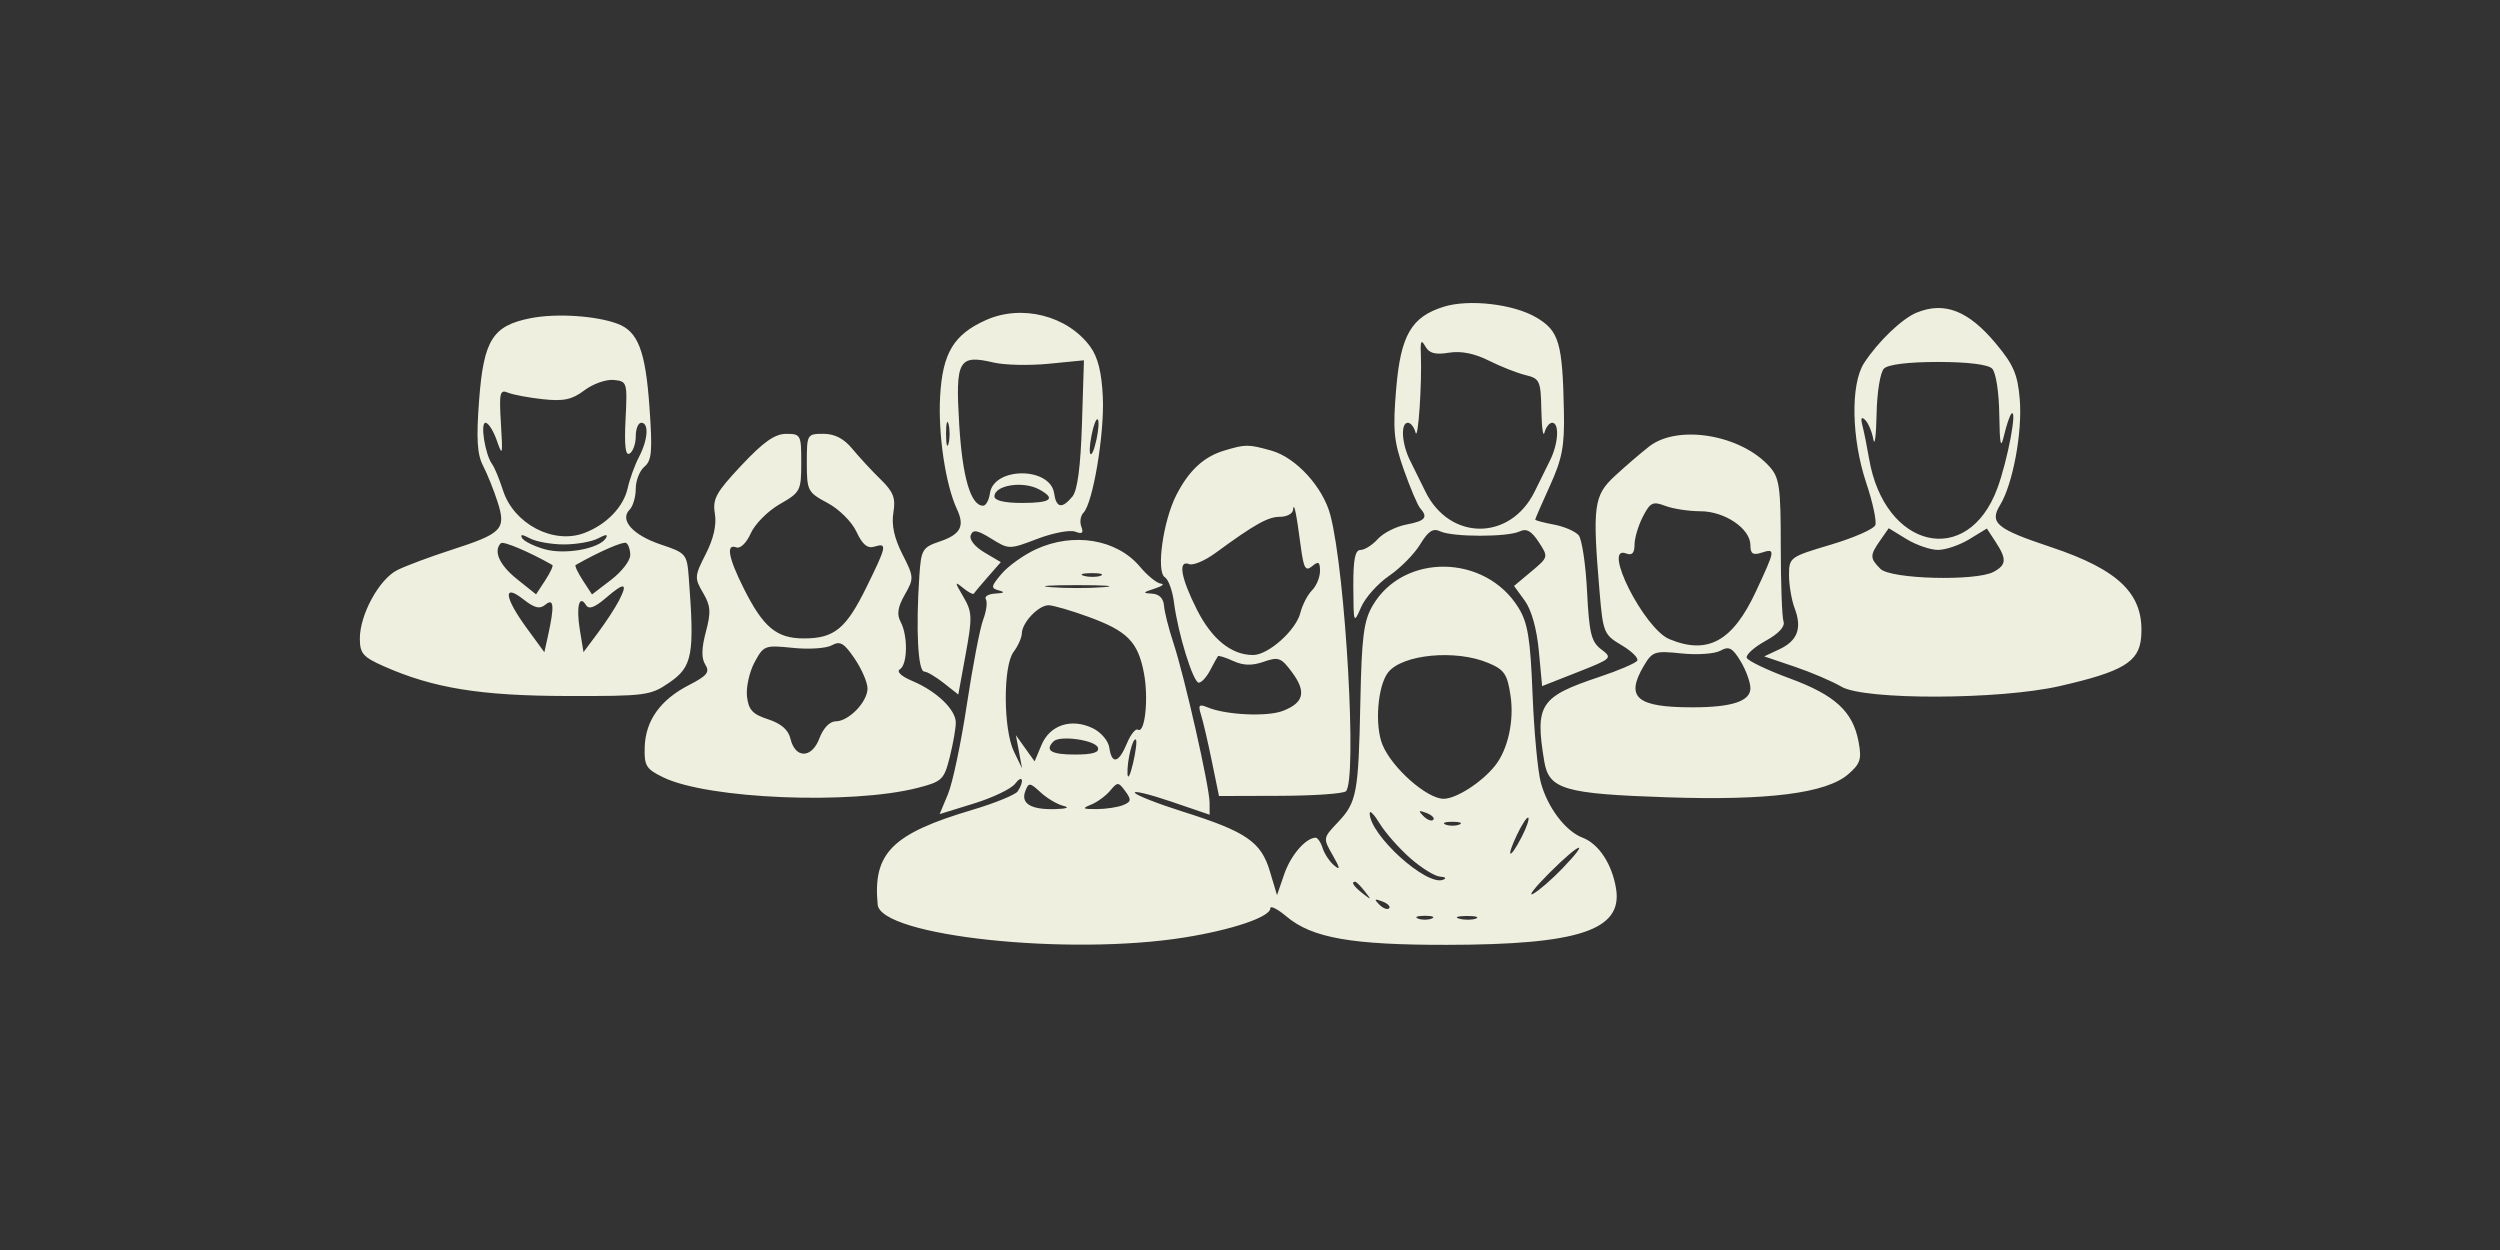 <svg width="160" height="80" viewBox="0 0 160 80" fill="none" xmlns="http://www.w3.org/2000/svg">
<rect x="0" y="0" width="160" height="80" fill="#333333" stroke="none"/>
<path fill-rule="evenodd" clip-rule="evenodd" d="M92.406 19.629C90.33 20.273 89.645 21.451 89.357 24.866C89.133 27.522 89.2 28.232 89.845 30.065C90.257 31.233 90.728 32.34 90.891 32.525C91.414 33.114 91.219 33.343 90.002 33.572C89.349 33.695 88.53 34.11 88.182 34.496C87.834 34.882 87.335 35.197 87.074 35.197C86.721 35.197 86.602 35.814 86.613 37.586C86.626 39.921 86.637 39.949 87.111 38.858C87.377 38.245 88.183 37.342 88.902 36.853C89.621 36.363 90.515 35.458 90.89 34.84C91.41 33.983 91.715 33.785 92.175 34.006C92.952 34.378 96.485 34.381 97.256 34.011C97.691 33.801 98.014 33.98 98.477 34.689C99.104 35.648 99.102 35.657 98.003 36.576L96.899 37.5L97.587 38.446C98.013 39.033 98.355 40.251 98.485 41.652L98.696 43.911L100.963 43.019C103.172 42.148 103.211 42.111 102.48 41.559C101.84 41.075 101.707 40.532 101.572 37.855C101.486 36.13 101.244 34.512 101.035 34.259C100.825 34.007 100.114 33.698 99.454 33.574C98.793 33.45 98.253 33.306 98.253 33.255C98.253 33.204 98.678 32.226 99.198 31.082C99.981 29.362 100.135 28.546 100.091 26.349C100.003 21.931 99.783 21.18 98.325 20.318C96.874 19.46 94.021 19.128 92.406 19.629ZM122.684 20C121.742 20.378 120.206 21.847 119.304 23.231C118.427 24.575 118.489 28.062 119.439 30.903C119.854 32.142 120.115 33.36 120.019 33.61C119.923 33.859 118.642 34.421 117.172 34.859C114.545 35.64 114.498 35.674 114.498 36.818C114.498 37.458 114.661 38.412 114.86 38.936C115.343 40.209 115.041 41.01 113.874 41.557L112.909 42.009L114.851 42.666C115.92 43.028 117.271 43.605 117.853 43.949C119.316 44.813 127.948 44.791 131.803 43.913C135.864 42.988 136.901 42.369 137.032 40.792C137.259 38.064 135.677 36.485 131.242 35.008C127.768 33.85 127.306 33.466 128.008 32.318C128.82 30.992 129.439 27.664 129.265 25.56C129.133 23.962 128.87 23.348 127.741 21.994C125.983 19.886 124.461 19.286 122.684 20ZM33.978 20.36C31.528 20.838 30.955 21.746 30.663 25.61C30.477 28.09 30.536 29.074 30.918 29.811C31.192 30.34 31.612 31.388 31.851 32.139C32.404 33.875 32.143 34.143 28.857 35.203C27.498 35.642 25.95 36.221 25.418 36.491C24.264 37.075 23.03 39.336 23.03 40.865C23.03 41.818 23.231 42.05 24.565 42.641C27.723 44.041 30.744 44.532 36.274 44.544C41.34 44.555 41.627 44.518 42.843 43.681C44.318 42.667 44.458 41.908 44.083 36.983C43.966 35.452 43.917 35.392 42.294 34.849C40.498 34.247 39.635 33.28 40.298 32.615C40.513 32.4 40.688 31.798 40.688 31.276C40.688 30.756 40.939 30.12 41.246 29.865C41.716 29.474 41.766 28.869 41.563 26.018C41.31 22.451 40.832 21.209 39.522 20.72C38.147 20.206 35.61 20.041 33.978 20.36ZM63.114 20.479C61.04 21.402 60.324 22.589 60.168 25.361C60.031 27.795 60.514 31.029 61.249 32.596C61.758 33.681 61.474 34.207 60.133 34.659C59.045 35.026 58.953 35.178 58.842 36.806C58.607 40.255 58.745 42.982 59.156 42.982C59.329 42.982 59.889 43.312 60.401 43.716L61.331 44.449L61.805 41.859C62.236 39.503 62.223 39.171 61.66 38.205C61.087 37.225 61.086 37.181 61.644 37.636C61.976 37.907 62.284 38.066 62.328 37.99C62.371 37.914 62.778 37.43 63.23 36.914L64.052 35.977L62.998 35.353C62.385 34.99 62.02 34.529 62.127 34.251C62.272 33.872 62.546 33.919 63.444 34.475C64.57 35.172 64.588 35.173 66.393 34.485C67.392 34.105 68.481 33.898 68.813 34.026C69.26 34.198 69.362 34.116 69.206 33.709C69.091 33.407 69.152 33.004 69.342 32.813C69.946 32.208 70.689 27.777 70.581 25.419C70.509 23.829 70.266 22.856 69.773 22.182C68.326 20.205 65.405 19.459 63.114 20.479ZM92.726 22.574C93.505 22.447 94.363 22.616 95.281 23.078C96.042 23.459 97.101 23.877 97.635 24.006C98.547 24.226 98.609 24.362 98.647 26.268C98.67 27.383 98.761 28.017 98.849 27.677C98.939 27.336 99.159 27.057 99.338 27.057C99.817 27.057 99.738 28.397 99.195 29.48C98.936 29.997 98.499 30.881 98.224 31.447C96.672 34.632 92.771 34.632 91.219 31.447C90.944 30.881 90.507 29.997 90.248 29.48C89.705 28.397 89.626 27.057 90.105 27.057C90.284 27.057 90.504 27.336 90.593 27.677C90.758 28.309 91.013 24.549 90.934 22.638C90.9 21.806 90.961 21.706 91.222 22.172C91.467 22.611 91.857 22.715 92.726 22.574ZM67.127 23.28L69.373 23.059L69.245 27.128C69.157 29.889 68.96 31.385 68.632 31.782C67.971 32.58 67.599 32.514 67.465 31.576C67.22 29.867 63.598 29.867 63.354 31.576C63.292 32.011 63.097 32.366 62.921 32.366C62.127 32.366 61.595 30.558 61.389 27.164C61.139 23.039 61.342 22.677 63.602 23.204C64.305 23.368 65.891 23.402 67.127 23.28ZM127.495 23.589C127.736 23.831 127.934 25.088 127.954 26.509C127.984 28.518 128.044 28.776 128.267 27.835C128.418 27.193 128.627 26.583 128.731 26.479C129.127 26.081 128.494 29.447 127.834 31.242C125.944 36.383 120.601 35.147 119.618 29.341C119.487 28.572 119.297 27.623 119.195 27.234C119.07 26.754 119.126 26.64 119.373 26.88C119.572 27.075 119.807 27.632 119.894 28.119C119.981 28.606 120.074 27.881 120.101 26.509C120.128 25.104 120.334 23.828 120.573 23.589C120.836 23.325 122.142 23.165 124.034 23.165C125.925 23.165 127.231 23.325 127.495 23.589ZM40.036 26.834C39.949 28.537 40.029 29.193 40.3 29.025C40.514 28.893 40.688 28.396 40.688 27.921C40.688 27.446 40.847 27.057 41.041 27.057C41.545 27.057 41.474 28.135 40.896 29.245C40.624 29.767 40.299 30.663 40.173 31.236C39.909 32.442 38.818 33.573 37.397 34.112C35.422 34.862 32.881 33.532 32.192 31.386C31.958 30.66 31.647 29.906 31.501 29.712C31.051 29.114 30.72 27.057 31.074 27.057C31.255 27.057 31.583 27.575 31.801 28.207C32.159 29.241 32.185 29.131 32.06 27.12C31.938 25.142 31.989 24.911 32.508 25.128C32.831 25.263 33.842 25.453 34.754 25.551C36.077 25.692 36.613 25.577 37.403 24.979C37.947 24.568 38.79 24.269 39.276 24.317C40.137 24.401 40.155 24.463 40.036 26.834ZM60.708 28.384C60.62 28.725 60.547 28.446 60.547 27.765C60.547 27.084 60.62 26.805 60.708 27.146C60.797 27.486 60.797 28.044 60.708 28.384ZM70.177 28.119C69.859 29.57 69.573 29.284 69.868 27.809C69.992 27.188 70.167 26.753 70.257 26.843C70.347 26.933 70.311 27.507 70.177 28.119ZM47.456 29.778C45.825 31.514 45.595 31.932 45.752 32.872C45.871 33.585 45.672 34.472 45.171 35.452C44.448 36.869 44.439 36.997 44.993 37.937C45.484 38.77 45.513 39.17 45.175 40.44C44.894 41.495 44.883 42.127 45.139 42.535C45.443 43.016 45.259 43.246 44.089 43.847C42.265 44.784 41.315 46.114 41.261 47.805C41.222 49.012 41.347 49.215 42.454 49.753C45.307 51.14 54.509 51.515 58.754 50.418C60.292 50.021 60.423 49.894 60.785 48.454C60.997 47.608 61.171 46.616 61.171 46.249C61.171 45.414 59.942 44.236 58.387 43.581C57.677 43.282 57.358 42.98 57.595 42.833C58.087 42.529 58.115 40.688 57.641 39.8C57.383 39.318 57.454 38.853 57.906 38.06C58.502 37.015 58.497 36.929 57.754 35.469C57.23 34.439 57.046 33.593 57.176 32.81C57.331 31.872 57.181 31.482 56.355 30.676C55.799 30.134 54.988 29.257 54.552 28.728C54.01 28.07 53.424 27.765 52.698 27.765C51.652 27.765 51.636 27.793 51.637 29.623C51.638 31.407 51.691 31.509 52.962 32.189C53.706 32.587 54.517 33.394 54.815 34.035C55.195 34.852 55.518 35.12 55.962 34.984C56.795 34.73 56.757 34.928 55.462 37.563C54.144 40.246 53.397 40.859 51.447 40.859C49.698 40.859 48.85 40.153 47.597 37.652C46.608 35.679 46.447 34.771 47.134 35.035C47.381 35.13 47.784 34.733 48.05 34.131C48.311 33.539 49.144 32.702 49.901 32.268C51.225 31.511 51.278 31.411 51.28 29.623C51.283 27.831 51.249 27.765 50.312 27.767C49.59 27.769 48.857 28.285 47.456 29.778ZM105.548 28.574C104.995 29.005 104.002 29.859 103.341 30.472C102 31.715 101.91 32.395 102.37 37.843C102.593 40.491 102.647 40.621 103.782 41.293C104.431 41.676 104.881 42.121 104.782 42.282C104.683 42.442 103.603 42.907 102.382 43.314C98.552 44.591 98.23 45.08 98.83 48.714C99.129 50.524 100.098 50.808 106.743 51.029C113.162 51.242 116.873 50.769 118.279 49.557C119.066 48.879 119.158 48.591 118.948 47.47C118.585 45.531 117.447 44.486 114.527 43.411C113.086 42.881 111.855 42.289 111.791 42.096C111.727 41.902 112.271 41.416 112.998 41.015C113.837 40.553 114.257 40.1 114.145 39.777C114.048 39.496 113.969 37.334 113.969 34.971C113.969 31.177 113.886 30.582 113.262 29.878C111.441 27.822 107.39 27.137 105.548 28.574ZM78.35 28.837C77.034 29.232 76.082 30.118 75.279 31.695C74.437 33.347 73.986 36.592 74.549 36.94C74.776 37.08 75.038 37.802 75.133 38.544C75.388 40.542 76.361 43.69 76.723 43.69C76.897 43.69 77.225 43.332 77.452 42.894C77.679 42.456 77.903 42.052 77.948 41.996C77.994 41.94 78.437 42.079 78.933 42.306C79.576 42.599 80.133 42.613 80.879 42.352C81.825 42.021 81.997 42.086 82.701 43.04C83.617 44.282 83.449 44.976 82.105 45.496C81.102 45.884 78.468 45.762 77.288 45.272C76.735 45.043 76.667 45.119 76.865 45.746C76.996 46.157 77.308 47.495 77.558 48.719L78.015 50.945L81.936 50.933C84.093 50.926 85.985 50.794 86.14 50.639C86.862 49.916 86.121 36.726 85.147 32.979C84.679 31.177 82.942 29.278 81.361 28.837C79.878 28.425 79.722 28.424 78.35 28.837ZM66.492 31.316C67.614 31.918 67.278 32.189 65.409 32.189C64.291 32.189 63.644 32.036 63.644 31.772C63.644 31.052 65.458 30.762 66.492 31.316ZM108.823 32.72C110.385 32.72 112.026 33.833 112.026 34.892C112.026 35.438 112.187 35.547 112.732 35.374C113.646 35.083 113.634 35.161 112.375 37.861C110.888 41.048 109.294 41.924 106.838 40.904C105.215 40.231 102.488 34.811 104.08 35.423C104.45 35.565 104.61 35.396 104.61 34.863C104.61 34.443 104.85 33.635 105.143 33.066C105.615 32.152 105.781 32.072 106.579 32.376C107.075 32.565 108.085 32.72 108.823 32.72ZM83.246 34.954C83.434 36.378 83.553 36.589 83.975 36.238C84.385 35.897 84.48 35.955 84.48 36.544C84.48 36.943 84.249 37.501 83.967 37.783C83.686 38.066 83.35 38.714 83.222 39.225C82.944 40.339 81.169 41.921 80.197 41.921C78.813 41.921 77.557 40.908 76.606 39.024C75.569 36.971 75.374 35.82 76.112 36.104C76.365 36.202 77.12 35.881 77.789 35.391C80.312 33.544 81.147 33.076 81.919 33.075C82.357 33.074 82.732 32.875 82.755 32.631C82.807 32.066 82.964 32.806 83.246 34.954ZM124.034 35.194C124.519 35.194 125.421 34.886 126.038 34.509L127.159 33.824L127.715 34.675C128.441 35.785 128.417 36.156 127.588 36.6C126.454 37.208 121.005 37.065 120.351 36.41C119.663 35.721 119.661 35.547 120.337 34.58L120.878 33.806L122.015 34.5C122.639 34.882 123.548 35.194 124.034 35.194ZM36.097 34.843C36.9 34.843 37.883 34.668 38.282 34.454C38.774 34.19 38.933 34.185 38.776 34.441C38.359 35.117 36.177 35.516 34.874 35.155C34.201 34.969 33.546 34.648 33.418 34.441C33.261 34.185 33.42 34.19 33.913 34.454C34.312 34.668 35.295 34.843 36.097 34.843ZM35.35 36.159C35.425 36.202 35.221 36.642 34.897 37.138L34.308 38.039L33.084 37.06C31.963 36.165 31.559 35.262 32.055 34.765C32.206 34.613 33.868 35.316 35.35 36.159ZM40.335 35.529C40.335 35.885 39.785 36.595 39.112 37.109L37.889 38.044L37.298 37.14C36.974 36.643 36.769 36.202 36.844 36.159C38.337 35.31 39.864 34.642 40.07 34.748C40.216 34.824 40.335 35.175 40.335 35.529ZM66.292 35.158C65.515 35.516 64.532 36.22 64.106 36.72C63.416 37.533 63.397 37.647 63.93 37.788C64.342 37.897 64.274 37.959 63.711 37.987C63.262 38.01 62.986 38.174 63.095 38.352C63.206 38.531 63.128 39.118 62.923 39.657C62.719 40.196 62.249 42.638 61.88 45.084C61.512 47.529 60.968 50.108 60.673 50.816L60.137 52.102L62.331 51.424C63.539 51.051 64.725 50.482 64.968 50.159C65.434 49.538 65.582 49.953 65.139 50.64C64.996 50.862 63.688 51.397 62.231 51.83C57.091 53.358 55.853 54.596 56.171 57.896C56.365 59.91 68.382 61.194 75.825 59.995C78.89 59.502 81.301 58.681 81.301 58.13C81.301 57.939 81.769 58.177 82.34 58.659C83.966 60.029 86.504 60.478 92.603 60.47C101.054 60.46 103.858 59.529 103.428 56.875C103.174 55.302 102.322 54.006 101.283 53.61C100.186 53.192 99.04 51.675 98.609 50.071C98.415 49.349 98.178 46.804 98.083 44.416C97.941 40.846 97.781 39.865 97.181 38.892C95.062 35.457 89.829 35.378 87.853 38.752C87.276 39.737 87.149 40.729 87.063 44.905C86.943 50.795 86.839 51.347 85.607 52.645C84.672 53.629 84.67 53.645 85.295 54.736C85.769 55.565 85.793 55.727 85.392 55.394C85.1 55.15 84.764 54.647 84.646 54.275C84.529 53.903 84.324 53.604 84.191 53.611C83.548 53.641 82.602 54.746 82.189 55.951L81.729 57.291L81.268 55.751C80.709 53.879 79.752 53.223 75.733 51.955C74.127 51.449 72.732 50.903 72.633 50.742C72.534 50.581 73.569 50.83 74.935 51.295L77.417 52.142L77.413 51.366C77.409 50.359 75.807 43.285 75.1 41.15C74.798 40.239 74.526 39.164 74.496 38.761C74.461 38.291 74.183 38.015 73.722 37.993C73.11 37.963 73.135 37.915 73.885 37.674C74.371 37.518 74.559 37.375 74.304 37.355C74.048 37.336 73.442 36.847 72.957 36.269C71.476 34.506 68.704 34.043 66.292 35.158ZM70.448 36.845C70.209 36.942 69.733 36.947 69.389 36.858C69.045 36.768 69.241 36.688 69.824 36.681C70.406 36.674 70.688 36.748 70.448 36.845ZM39.613 38.44C39.379 38.895 38.772 39.823 38.266 40.502L37.344 41.737L37.112 40.325C36.867 38.838 37.067 38.018 37.503 38.725C37.685 39.02 38.061 38.884 38.783 38.262C39.973 37.236 40.208 37.286 39.613 38.44ZM70.618 37.58C69.696 37.653 68.186 37.653 67.263 37.58C66.341 37.507 67.096 37.448 68.941 37.448C70.786 37.448 71.541 37.507 70.618 37.58ZM34.911 38.694C35.448 38.247 35.492 38.782 35.073 40.682L34.839 41.744L33.702 40.187C32.273 38.228 32.17 37.311 33.498 38.358C34.212 38.92 34.544 38.999 34.911 38.694ZM69.681 39.485C72.151 40.387 72.825 41.07 73.209 43.061C73.52 44.681 73.28 46.98 72.828 46.7C72.678 46.607 72.358 47.006 72.118 47.588C71.598 48.843 71.152 48.948 70.996 47.852C70.933 47.409 70.462 46.857 69.929 46.602C68.565 45.949 67.192 46.399 66.658 47.673L66.215 48.729L65.615 47.891L65.017 47.052L65.215 48.114L65.413 49.176L64.897 48.114C64.207 46.693 64.189 42.624 64.868 41.723C65.153 41.345 65.392 40.81 65.398 40.533C65.413 39.842 66.464 38.736 67.105 38.736C67.395 38.736 68.555 39.073 69.681 39.485ZM55.521 44.06C55.521 44.924 54.317 46.167 53.479 46.167C53.101 46.167 52.687 46.602 52.439 47.259C51.952 48.554 50.891 48.562 50.587 47.272C50.454 46.707 49.988 46.304 49.159 46.035C48.166 45.714 47.905 45.431 47.807 44.575C47.741 43.991 47.958 43.009 48.288 42.393C48.872 41.306 48.947 41.278 50.745 41.464C51.765 41.57 52.887 41.495 53.238 41.298C53.764 41.003 54.022 41.155 54.699 42.154C55.151 42.822 55.521 43.679 55.521 44.06ZM112.026 44.046C112.026 44.878 110.842 45.269 108.318 45.269C104.748 45.269 104.008 44.643 105.197 42.626C105.75 41.689 105.893 41.641 107.621 41.82C108.631 41.924 109.752 41.845 110.112 41.643C110.652 41.34 110.875 41.456 111.396 42.315C111.743 42.886 112.026 43.665 112.026 44.046ZM95.237 42.423C96.278 42.859 96.467 43.134 96.674 44.519C96.915 46.128 96.507 47.974 95.682 49.007C94.831 50.073 93.198 51.122 92.391 51.122C91.327 51.122 89.102 49.16 88.484 47.678C87.968 46.44 88.164 43.889 88.842 43.031C89.756 41.875 93.156 41.552 95.237 42.423ZM70.267 47.849C70.369 48.159 69.93 48.291 68.793 48.291C67.27 48.291 66.847 48.03 67.427 47.448C67.832 47.043 70.109 47.364 70.267 47.849ZM72.513 48.857C72.336 49.616 72.177 49.919 72.159 49.529C72.123 48.688 72.504 47.143 72.7 47.339C72.775 47.414 72.691 48.098 72.513 48.857ZM68.058 51.576C68.482 51.679 68.27 51.762 67.528 51.783C65.98 51.828 65.315 51.427 65.619 50.632C65.836 50.066 65.907 50.072 66.602 50.714C67.014 51.094 67.669 51.482 68.058 51.576ZM71.864 51.532C71.519 51.668 70.76 51.781 70.177 51.782C69.276 51.785 69.225 51.741 69.836 51.493C70.231 51.333 70.779 50.93 71.053 50.599C71.522 50.033 71.581 50.035 72.022 50.64C72.425 51.192 72.402 51.318 71.864 51.532ZM90.26 54.926C90.979 55.559 91.84 56.089 92.173 56.105C92.506 56.12 92.591 56.209 92.362 56.303C91.299 56.737 87.655 53.435 87.66 52.042C87.66 51.828 87.952 52.131 88.307 52.715C88.662 53.298 89.541 54.294 90.26 54.926ZM91.729 52.469C91.62 52.578 91.335 52.47 91.096 52.228C90.749 51.878 90.79 51.838 91.293 52.029C91.641 52.162 91.838 52.36 91.729 52.469ZM97.387 53.566C96.611 55.07 96.36 54.953 97.086 53.427C97.409 52.748 97.736 52.255 97.813 52.332C97.889 52.409 97.698 52.964 97.387 53.566ZM93.397 52.772C93.154 52.87 92.757 52.87 92.514 52.772C92.272 52.674 92.47 52.593 92.956 52.593C93.441 52.593 93.64 52.674 93.397 52.772ZM99.995 55.58C99.328 56.274 98.485 57.005 98.122 57.203C97.758 57.401 98.235 56.791 99.181 55.847C101.144 53.889 101.836 53.662 99.995 55.58ZM87.35 57.05C87.789 57.611 87.777 57.623 87.217 57.184C86.629 56.721 86.442 56.431 86.732 56.431C86.805 56.431 87.084 56.709 87.35 57.05ZM88.903 58.132C88.795 58.241 88.51 58.132 88.27 57.89C87.924 57.54 87.965 57.5 88.468 57.692C88.816 57.825 89.012 58.023 88.903 58.132ZM91.631 58.788C91.389 58.886 90.991 58.886 90.748 58.788C90.506 58.69 90.704 58.61 91.19 58.61C91.675 58.61 91.874 58.69 91.631 58.788ZM94.463 58.786C94.224 58.883 93.747 58.889 93.404 58.799C93.06 58.709 93.256 58.63 93.838 58.623C94.421 58.616 94.702 58.689 94.463 58.786Z" fill="#EFEFDF"/>
</svg>
